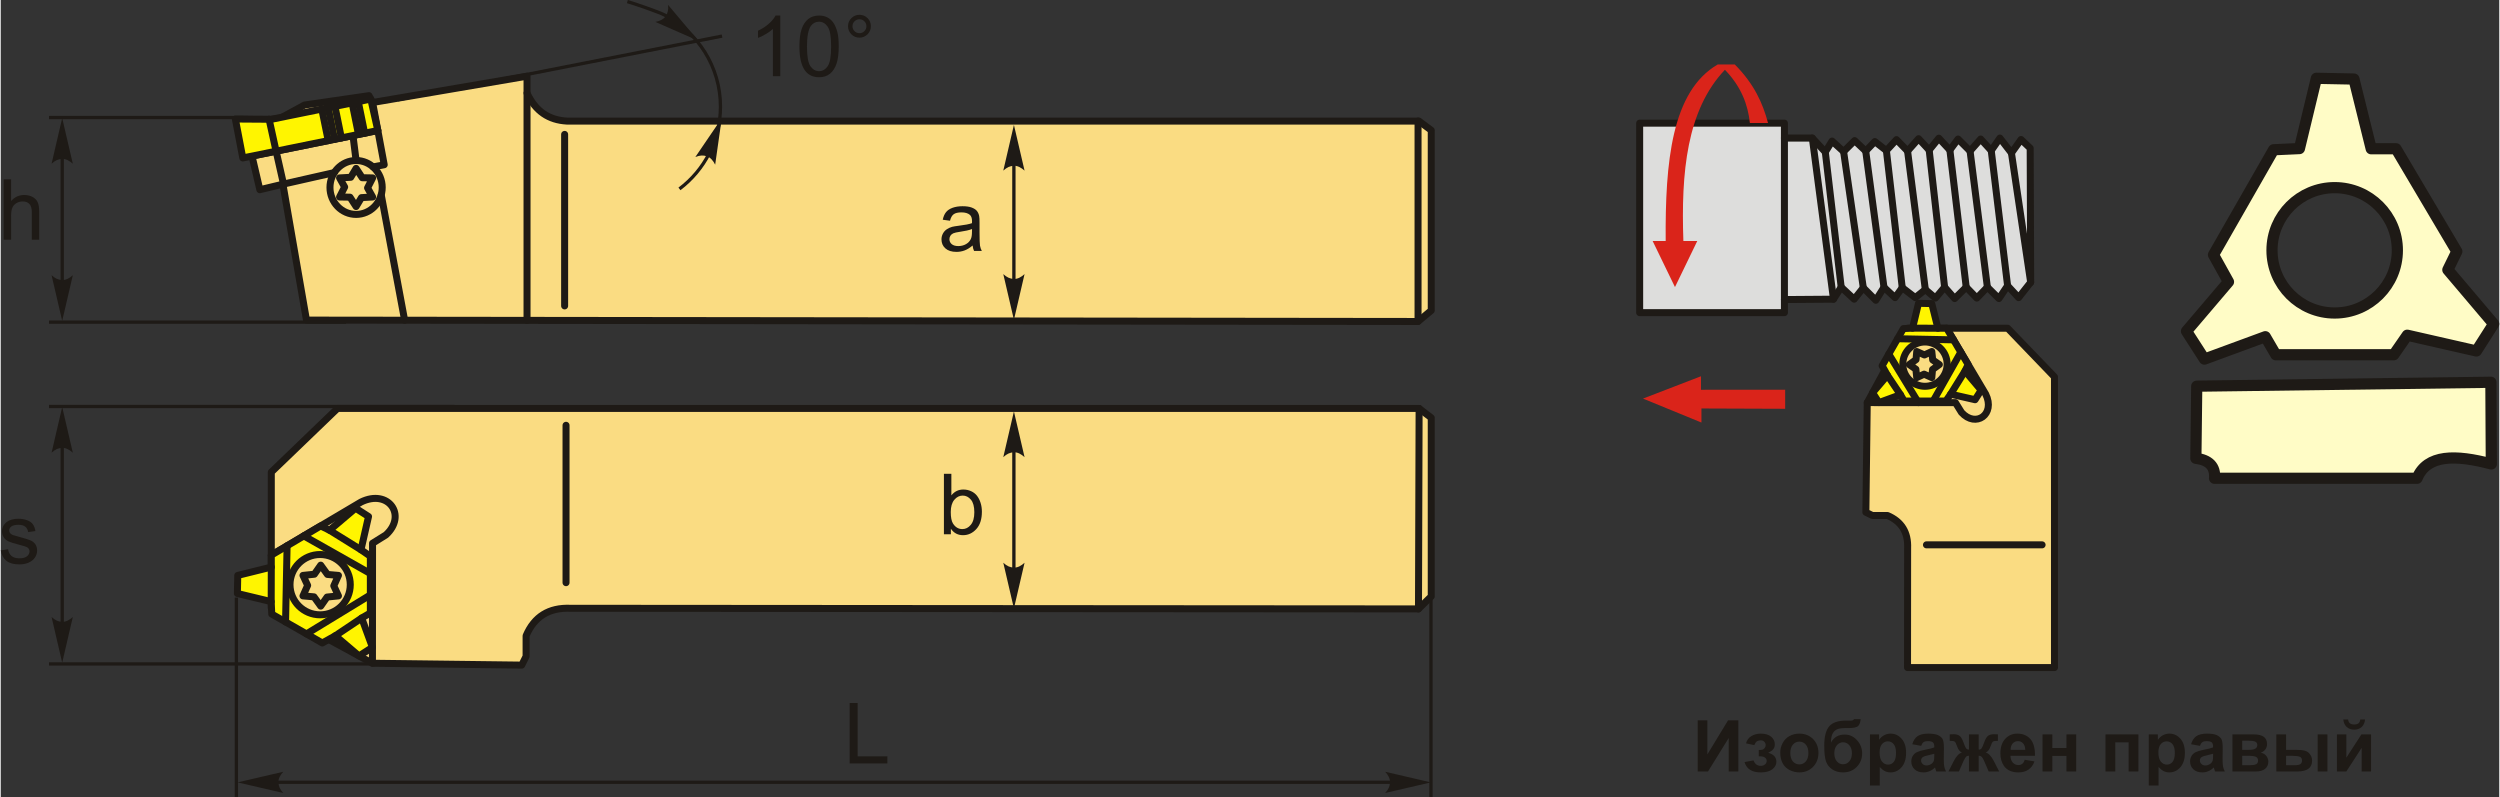 <?xml version="1.0" encoding="UTF-8"?>
<!DOCTYPE svg PUBLIC "-//W3C//DTD SVG 1.1//EN" "http://www.w3.org/Graphics/SVG/1.1/DTD/svg11.dtd">
<!-- Creator: CorelDRAW 2018 (64-Bit) -->
<svg xmlns="http://www.w3.org/2000/svg" xml:space="preserve" width="1784px" height="569px" version="1.1" style="shape-rendering:geometricPrecision; text-rendering:geometricPrecision; image-rendering:optimizeQuality; fill-rule:evenodd; clip-rule:evenodd"
viewBox="0 0 798.79 254.92"
 xmlns:xlink="http://www.w3.org/1999/xlink">
 <rect x="0" y="0" width="798.79" height="254.92" fill="#333333" stroke="none"/>
 <defs>
  <style type="text/css">
   <![CDATA[
    .str1 {stroke:#1E1A16;stroke-width:1.06;stroke-miterlimit:22.926}
    .str2 {stroke:#1E1A16;stroke-width:3.58;stroke-linecap:round;stroke-linejoin:round;stroke-miterlimit:22.926}
    .str0 {stroke:#1E1A16;stroke-width:2.24;stroke-linecap:round;stroke-linejoin:round;stroke-miterlimit:22.926}
    .fil2 {fill:none}
    .fil5 {fill:#DDDDDC}
    .fil7 {fill:#FFFCC6}
    .fil3 {fill:#FFF500}
    .fil1 {fill:#FADC82}
    .fil8 {fill:#DA241A}
    .fil0 {fill:#1E1A16;fill-rule:nonzero}
    .fil4 {fill:#1E1A16;fill-rule:nonzero}
    .fil6 {fill:#DA241A;fill-rule:nonzero}
   ]]>
  </style>
 </defs>
 <g id="Layer_x0020_1">
  <g id="_2739256052288">
   <polygon class="fil0" points="542.53,230.3 545.62,230.3 545.62,241.18 552.23,230.3 555.52,230.3 555.52,246.64 552.44,246.64 552.44,235.94 545.82,246.64 542.53,246.64 "/>
   <path id="1" class="fil0" d="M562.05 241.8l0 -2.03c0.54,0 0.94,-0.03 1.18,-0.11 0.25,-0.07 0.48,-0.24 0.7,-0.51 0.22,-0.28 0.33,-0.59 0.33,-0.94 0,-0.38 -0.14,-0.73 -0.41,-1.04 -0.27,-0.32 -0.67,-0.48 -1.21,-0.48 -0.42,0 -0.79,0.09 -1.12,0.27 -0.33,0.17 -0.62,0.59 -0.89,1.26l-2.65 -0.57c0.27,-1.04 0.84,-1.81 1.72,-2.33 0.87,-0.52 1.87,-0.78 2.99,-0.78 1.43,0 2.53,0.33 3.32,0.99 0.78,0.65 1.17,1.47 1.17,2.47 0,0.62 -0.17,1.13 -0.5,1.53 -0.34,0.41 -0.88,0.79 -1.61,1.14 0.88,0.24 1.53,0.6 1.96,1.08 0.44,0.49 0.65,1.09 0.65,1.81 0,0.92 -0.43,1.72 -1.29,2.38 -0.86,0.67 -2.1,1 -3.71,1 -2.82,0 -4.55,-1.11 -5.18,-3.31l2.86 -0.53c0.46,1.16 1.22,1.74 2.28,1.74 0.59,0 1.06,-0.16 1.41,-0.47 0.35,-0.3 0.53,-0.67 0.53,-1.08 0,-0.46 -0.18,-0.83 -0.55,-1.09 -0.37,-0.26 -0.85,-0.4 -1.45,-0.4l-0.53 0z"/>
   <path id="2" class="fil0" d="M568.92 240.57c0,-1.04 0.25,-2.05 0.77,-3.02 0.51,-0.98 1.24,-1.72 2.18,-2.23 0.94,-0.52 1.98,-0.78 3.14,-0.78 1.8,0 3.26,0.59 4.41,1.75 1.14,1.17 1.71,2.64 1.71,4.42 0,1.79 -0.58,3.28 -1.73,4.46 -1.16,1.18 -2.61,1.77 -4.36,1.77 -1.09,0 -2.12,-0.25 -3.11,-0.74 -0.98,-0.49 -1.73,-1.21 -2.24,-2.16 -0.52,-0.95 -0.77,-2.1 -0.77,-3.47zm3.22 0.17c0,1.18 0.28,2.08 0.83,2.7 0.56,0.63 1.25,0.94 2.06,0.94 0.82,0 1.5,-0.31 2.05,-0.94 0.56,-0.62 0.83,-1.53 0.83,-2.72 0,-1.16 -0.27,-2.06 -0.83,-2.68 -0.55,-0.63 -1.23,-0.94 -2.05,-0.94 -0.81,0 -1.5,0.31 -2.06,0.94 -0.55,0.62 -0.83,1.53 -0.83,2.7z"/>
   <path id="3" class="fil0" d="M592.5 229.91l2.12 0c-0.07,0.94 -0.32,1.65 -0.74,2.14 -0.43,0.48 -1.49,0.72 -3.17,0.72 -0.2,0 -0.4,0 -0.6,-0.01l-0.4 0c-1,0 -1.81,0.11 -2.43,0.33 -0.63,0.22 -1.14,0.65 -1.54,1.28 -0.4,0.63 -0.6,1.65 -0.62,3.06 0.46,-0.87 1.06,-1.52 1.79,-1.95 0.73,-0.43 1.61,-0.64 2.62,-0.64 1.55,0 2.87,0.61 3.95,1.82 1.08,1.21 1.62,2.61 1.62,4.21 0,1.66 -0.57,3.09 -1.7,4.28 -1.14,1.19 -2.62,1.79 -4.45,1.79 -1.26,0 -2.36,-0.3 -3.32,-0.91 -0.95,-0.6 -1.63,-1.42 -2.04,-2.47 -0.41,-1.05 -0.61,-2.78 -0.61,-5.2 0,-2.84 0.52,-4.89 1.57,-6.13 1.04,-1.24 2.87,-1.86 5.48,-1.86l1.58 0c0.44,0 0.74,-0.16 0.89,-0.46zm-6.3 10.9c0,1.09 0.27,1.95 0.8,2.58 0.54,0.63 1.19,0.95 1.97,0.95 0.84,0 1.52,-0.33 2.06,-0.99 0.54,-0.65 0.8,-1.49 0.8,-2.53 0,-1.05 -0.27,-1.9 -0.81,-2.54 -0.55,-0.65 -1.22,-0.97 -2.02,-0.97 -0.77,0 -1.44,0.32 -1.98,0.95 -0.55,0.64 -0.82,1.49 -0.82,2.55z"/>
   <path id="4" class="fil0" d="M597.6 234.79l2.92 0 0 1.74c0.38,-0.59 0.89,-1.07 1.54,-1.44 0.65,-0.36 1.37,-0.55 2.15,-0.55 1.38,0 2.54,0.54 3.5,1.62 0.96,1.08 1.44,2.59 1.44,4.51 0,1.98 -0.48,3.52 -1.45,4.62 -0.97,1.1 -2.14,1.65 -3.51,1.65 -0.66,0 -1.25,-0.13 -1.78,-0.39 -0.53,-0.26 -1.1,-0.71 -1.68,-1.34l0 5.93 -3.13 0 0 -16.35zm3.08 5.75c0,1.33 0.26,2.32 0.79,2.96 0.53,0.63 1.17,0.95 1.92,0.95 0.73,0 1.34,-0.29 1.82,-0.88 0.48,-0.58 0.72,-1.54 0.72,-2.88 0,-1.25 -0.25,-2.17 -0.74,-2.78 -0.5,-0.6 -1.11,-0.9 -1.85,-0.9 -0.76,0 -1.4,0.3 -1.9,0.89 -0.51,0.59 -0.76,1.47 -0.76,2.64z"/>
   <path id="5" class="fil0" d="M613.96 238.45l-2.83 -0.51c0.32,-1.15 0.87,-2.01 1.65,-2.56 0.78,-0.56 1.94,-0.84 3.48,-0.84 1.4,0 2.44,0.17 3.12,0.5 0.68,0.33 1.17,0.75 1.45,1.26 0.27,0.51 0.41,1.44 0.41,2.8l-0.04 3.65c0,1.04 0.05,1.81 0.15,2.3 0.1,0.5 0.28,1.03 0.56,1.59l-3.11 0c-0.08,-0.2 -0.18,-0.51 -0.3,-0.91 -0.05,-0.19 -0.09,-0.31 -0.11,-0.37 -0.53,0.53 -1.1,0.92 -1.71,1.18 -0.61,0.26 -1.26,0.4 -1.94,0.4 -1.22,0 -2.18,-0.33 -2.88,-0.99 -0.7,-0.66 -1.05,-1.5 -1.05,-2.51 0,-0.67 0.16,-1.26 0.48,-1.79 0.32,-0.52 0.77,-0.92 1.35,-1.2 0.57,-0.28 1.4,-0.52 2.48,-0.73 1.46,-0.28 2.48,-0.54 3.04,-0.77l0 -0.32c0,-0.61 -0.15,-1.04 -0.44,-1.3 -0.3,-0.26 -0.87,-0.39 -1.69,-0.39 -0.56,0 -0.99,0.11 -1.31,0.34 -0.31,0.22 -0.56,0.61 -0.76,1.17zm4.2 2.53c-0.4,0.13 -1.03,0.29 -1.9,0.48 -0.87,0.19 -1.44,0.37 -1.71,0.54 -0.41,0.3 -0.61,0.66 -0.61,1.11 0,0.44 0.16,0.82 0.49,1.13 0.33,0.32 0.74,0.48 1.25,0.48 0.56,0 1.1,-0.18 1.62,-0.55 0.37,-0.29 0.62,-0.63 0.74,-1.04 0.08,-0.27 0.12,-0.78 0.12,-1.53l0 -0.62z"/>
   <path id="6" class="fil0" d="M629.24 246.64l0 -5.04c-0.41,0.03 -0.7,0.12 -0.86,0.27 -0.16,0.15 -0.44,0.6 -0.84,1.35l-1.49 3.42 -3.36 0 1.67 -3.26c0.84,-1.63 1.72,-2.57 2.64,-2.8 -0.68,-0.27 -1.21,-0.94 -1.57,-2.03 -0.28,-0.81 -0.52,-1.3 -0.75,-1.46 -0.23,-0.16 -0.75,-0.24 -1.58,-0.24l0 -2.07c0.61,-0.03 1.04,-0.05 1.29,-0.05 0.68,0 1.27,0.15 1.77,0.45 0.49,0.31 0.95,1.07 1.38,2.29 0.33,0.94 0.6,1.54 0.8,1.79 0.2,0.25 0.5,0.38 0.9,0.4l0 -4.87 3.12 0 0 4.87c0.4,0 0.71,-0.13 0.91,-0.4 0.2,-0.25 0.47,-0.85 0.79,-1.79 0.43,-1.2 0.88,-1.96 1.36,-2.28 0.47,-0.31 1.09,-0.46 1.84,-0.46 0.21,0 0.63,0.02 1.24,0.05l0 2.07c-0.82,0 -1.34,0.08 -1.58,0.24 -0.22,0.16 -0.47,0.65 -0.75,1.46 -0.36,1.09 -0.88,1.76 -1.57,2.03 0.92,0.23 1.8,1.17 2.64,2.8l1.67 3.26 -3.36 0 -1.48 -3.42c-0.27,-0.61 -0.52,-1.02 -0.74,-1.24 -0.23,-0.23 -0.55,-0.35 -0.97,-0.38l0 5.04 -3.12 0z"/>
   <path id="7" class="fil0" d="M647.06 242.9l3.13 0.52c-0.4,1.15 -1.04,2.02 -1.9,2.62 -0.87,0.6 -1.95,0.9 -3.25,0.9 -2.06,0 -3.58,-0.68 -4.57,-2.02 -0.78,-1.08 -1.17,-2.44 -1.17,-4.09 0,-1.96 0.51,-3.51 1.54,-4.62 1.02,-1.11 2.32,-1.67 3.88,-1.67 1.76,0 3.15,0.59 4.17,1.75 1.02,1.16 1.5,2.95 1.46,5.35l-7.83 0c0.02,0.93 0.27,1.65 0.75,2.17 0.48,0.52 1.09,0.78 1.8,0.78 0.49,0 0.9,-0.14 1.23,-0.4 0.34,-0.27 0.59,-0.7 0.76,-1.29zm0.18 -3.17c-0.02,-0.91 -0.25,-1.61 -0.7,-2.08 -0.44,-0.47 -0.98,-0.71 -1.62,-0.71 -0.68,0 -1.25,0.25 -1.69,0.75 -0.45,0.5 -0.66,1.18 -0.66,2.04l4.67 0z"/>
   <polygon id="8" class="fil0" points="652.77,234.79 655.9,234.79 655.9,239.13 660.42,239.13 660.42,234.79 663.54,234.79 663.54,246.64 660.42,246.64 660.42,241.67 655.9,241.67 655.9,246.64 652.77,246.64 "/>
   <polygon id="9" class="fil0" points="672.9,234.79 683.42,234.79 683.42,246.64 680.29,246.64 680.29,237.33 676.03,237.33 676.03,246.64 672.9,246.64 "/>
   <path id="10" class="fil0" d="M686.73 234.79l2.92 0 0 1.74c0.38,-0.59 0.89,-1.07 1.54,-1.44 0.65,-0.36 1.36,-0.55 2.15,-0.55 1.38,0 2.54,0.54 3.5,1.62 0.96,1.08 1.44,2.59 1.44,4.51 0,1.98 -0.48,3.52 -1.45,4.62 -0.97,1.1 -2.14,1.65 -3.51,1.65 -0.66,0 -1.25,-0.13 -1.78,-0.39 -0.53,-0.26 -1.1,-0.71 -1.68,-1.34l0 5.93 -3.13 0 0 -16.35zm3.08 5.75c0,1.33 0.26,2.32 0.79,2.96 0.53,0.63 1.17,0.95 1.92,0.95 0.73,0 1.34,-0.29 1.82,-0.88 0.48,-0.58 0.72,-1.54 0.72,-2.88 0,-1.25 -0.25,-2.17 -0.74,-2.78 -0.5,-0.6 -1.11,-0.9 -1.85,-0.9 -0.76,0 -1.4,0.3 -1.9,0.89 -0.51,0.59 -0.76,1.47 -0.76,2.64z"/>
   <path id="11" class="fil0" d="M703.09 238.45l-2.83 -0.51c0.32,-1.15 0.87,-2.01 1.65,-2.56 0.78,-0.56 1.94,-0.84 3.48,-0.84 1.4,0 2.44,0.17 3.12,0.5 0.68,0.33 1.17,0.75 1.45,1.26 0.27,0.51 0.41,1.44 0.41,2.8l-0.04 3.65c0,1.04 0.05,1.81 0.15,2.3 0.1,0.5 0.28,1.03 0.56,1.59l-3.11 0c-0.08,-0.2 -0.18,-0.51 -0.3,-0.91 -0.05,-0.19 -0.09,-0.31 -0.11,-0.37 -0.53,0.53 -1.1,0.92 -1.71,1.18 -0.61,0.26 -1.26,0.4 -1.94,0.4 -1.22,0 -2.18,-0.33 -2.88,-0.99 -0.7,-0.66 -1.05,-1.5 -1.05,-2.51 0,-0.67 0.16,-1.26 0.48,-1.79 0.32,-0.52 0.77,-0.92 1.35,-1.2 0.57,-0.28 1.4,-0.52 2.48,-0.73 1.46,-0.28 2.48,-0.54 3.04,-0.77l0 -0.32c0,-0.61 -0.15,-1.04 -0.44,-1.3 -0.3,-0.26 -0.87,-0.39 -1.69,-0.39 -0.56,0 -0.99,0.11 -1.31,0.34 -0.31,0.22 -0.56,0.61 -0.76,1.17zm4.2 2.53c-0.4,0.13 -1.03,0.29 -1.9,0.48 -0.87,0.19 -1.44,0.37 -1.71,0.54 -0.41,0.3 -0.61,0.66 -0.61,1.11 0,0.44 0.16,0.82 0.49,1.13 0.33,0.32 0.74,0.48 1.25,0.48 0.56,0 1.1,-0.18 1.62,-0.55 0.37,-0.29 0.62,-0.63 0.74,-1.04 0.08,-0.27 0.12,-0.78 0.12,-1.53l0 -0.62z"/>
   <path id="12" class="fil0" d="M713.48 234.79l6.86 0c1.41,0 2.46,0.26 3.16,0.77 0.7,0.52 1.05,1.29 1.05,2.33 0,0.66 -0.19,1.24 -0.57,1.73 -0.38,0.49 -0.87,0.82 -1.44,0.98 0.81,0.2 1.42,0.57 1.82,1.13 0.4,0.55 0.6,1.15 0.6,1.8 0,0.92 -0.34,1.67 -1.01,2.25 -0.68,0.57 -1.68,0.86 -3,0.86l-7.47 0 0 -11.85zm3.13 4.94l2.03 0c0.98,0 1.69,-0.13 2.13,-0.37 0.43,-0.25 0.66,-0.64 0.66,-1.17 0,-0.5 -0.21,-0.85 -0.62,-1.07 -0.4,-0.21 -1.13,-0.32 -2.17,-0.32l-2.03 0 0 2.93zm0 4.9l2.49 0c0.89,0 1.55,-0.1 1.96,-0.32 0.41,-0.22 0.62,-0.6 0.62,-1.16 0,-0.58 -0.24,-0.98 -0.71,-1.2 -0.47,-0.22 -1.39,-0.33 -2.75,-0.33l-1.61 0 0 3.01z"/>
   <path id="13" class="fil0" d="M727.51 234.79l3.13 0 0 4.94 3.15 0c1.24,0 2.18,0.08 2.83,0.26 0.65,0.17 1.2,0.55 1.65,1.14 0.45,0.58 0.68,1.28 0.68,2.07 0,1.14 -0.4,2 -1.19,2.58 -0.78,0.57 -1.97,0.86 -3.54,0.86l-6.71 0 0 -11.85zm3.13 9.84l2.92 0c0.76,0 1.31,-0.12 1.66,-0.35 0.34,-0.24 0.51,-0.62 0.51,-1.15 0,-0.57 -0.22,-0.96 -0.67,-1.17 -0.44,-0.21 -1.24,-0.32 -2.39,-0.32l-2.03 0 0 2.99zm10.09 -9.84l3.12 0 0 11.85 -3.12 0 0 -11.85z"/>
   <path id="14" class="fil0" d="M746.89 234.79l3.01 0 0 7.45 4.82 -7.45 3.08 0 0 11.85 -3.01 0 0 -7.55 -4.89 7.55 -3.01 0 0 -11.85zm7.46 -4.77l1.53 0c-0.08,1.01 -0.44,1.81 -1.06,2.38 -0.62,0.58 -1.42,0.87 -2.41,0.87 -0.99,0 -1.79,-0.29 -2.41,-0.87 -0.62,-0.57 -0.98,-1.37 -1.07,-2.38l1.53 0c0.06,0.53 0.24,0.93 0.56,1.2 0.32,0.27 0.78,0.4 1.39,0.4 0.61,0 1.07,-0.13 1.39,-0.4 0.32,-0.27 0.5,-0.67 0.55,-1.2z"/>
   <g>
    <g>
     <path class="fil1 str0" d="M166.56 212.64l-47.72 -0.6 -32.34 -17.57 0 -43.53 21.16 -20.36 345.8 0 3.88 2.99 0 57.1 -4.08 4 -271.13 -0.2c-6.86,-0.28 -11.57,2.67 -14.17,8.78l0 6.59 -1.4 2.8z"/>
     <line class="fil2 str0" x1="180.73" y1="135.97" x2="180.73" y2= "186.28" />
     <line class="fil2 str0" x1="453.26" y1="194.67" x2="453.46" y2= "130.58" />
     <path class="fil2 str0" d="M118.84 212.04l0.03 -38.36 4.27 -2.66c6.84,-6.22 0.85,-14.84 -7.97,-10.51l-28.67 16.98"/>
     <path class="fil3 str0" d="M86.47 192.34l-10.81 -2.6 0.12 -5.78 10.72 -2.66 0 -3.81 15.79 -9.35 2.83 1.38 8.32 -7.05 4.15 2.66 -2.42 10.63 3 2.08 0 18.13 -2.77 1.62 3.44 9.36 -4.29 2.76 -7.58 -6.46 -4.16 2.31 -16.16 -9.24 -0.18 -3.98zm15.64 -15.06c5.33,0 9.64,4.32 9.64,9.64 0,5.33 -4.31,9.64 -9.64,9.64 -5.32,0 -9.63,-4.31 -9.63,-9.64 0,-5.32 4.31,-9.64 9.63,-9.64z"/>
     <polygon class="fil1 str0" points="102.3,180.68 104.45,183.65 107.97,183.96 106.48,187.3 107.97,190.51 104.33,190.88 102.3,193.78 100.15,190.81 96.63,190.51 98.12,187.16 96.63,183.96 100.27,183.58 "/>
     <line class="fil2 str0" x1="86.47" y1="192.34" x2="86.5" y2= "181.3" />
     <line class="fil2 str0" x1="105.12" y1="169.52" x2="115.17" y2= "175.76" />
     <line class="fil2 str0" x1="106.97" y1="203.25" x2="115.4" y2= "197.59" />
     <line class="fil2 str0" x1="96.9" y1="171.33" x2="118.17" y2= "183.36" />
     <line class="fil2 str0" x1="118.86" y1="189.78" x2="97.75" y2= "202.66" />
     <line class="fil2 str0" x1="91.06" y1="198.84" x2="91.55" y2= "174.5" />
    </g>
    <g>
     <path class="fil1 str0" d="M453.12 102.78l-355.37 -0.44 -7.54 -43.45 -7.37 1.76 -2.51 -10.75 6.27 -11.77 2.51 -0.19 8 -4.36 20.62 -3 1.16 2.19 49.37 -8.42 0 5.42c2.66,5.78 6.98,8.64 12.76,8.94l272.39 0 3.93 2.94 0 57.61 -4.22 3.52z"/>
     <line class="fil2 str0" x1="168.26" y1="29.77" x2="168.26" y2= "102.43" />
     <line class="fil2 str0" x1="180.28" y1="42.97" x2="180.28" y2= "97.8" />
     <line class="fil2 str0" x1="453.12" y1="102.78" x2="453.12" y2= "38.71" />
     <ellipse class="fil1 str0" cx="113.61" cy="59.93" rx="8.35" ry="8.62"/>
     <line class="fil2 str0" x1="121.65" y1="62.31" x2="129.13" y2= "102.38" />
     <polygon class="fil1 str0" points="113.61,53.83 115.57,56.82 118.9,56.88 117.28,60.07 118.9,62.98 115.33,63.18 113.61,66.03 111.66,63.04 108.33,62.98 109.95,59.79 108.33,56.88 111.9,56.68 "/>
     <line class="fil2 str0" x1="90.21" y1="58.89" x2="106.65" y2= "55.17" />
     <polyline class="fil2 str0" points="119.04,53.37 122.6,52.67 118.89,32.77 "/>
     <line class="fil2 str0" x1="80.33" y1="49.9" x2="120.56" y2= "41.72" />
     <line class="fil2 str0" x1="87.87" y1="47.59" x2="90.41" y2= "58.84" />
     <line class="fil2 str0" x1="112.61" y1="43.33" x2="113.61" y2= "51.31" />
     <polygon class="fil3 str0" points="120.56,41.72 77.39,50.5 75.01,38.05 86.6,38.13 118.31,31.67 "/>
     <line class="fil2 str0" x1="116.35" y1="42.57" x2="114.3" y2= "32.49" />
     <line class="fil2 str0" x1="114.38" y1="42.97" x2="112.33" y2= "32.89" />
     <line class="fil2 str0" x1="108.9" y1="44.09" x2="106.85" y2= "34.01" />
     <line class="fil2 str0" x1="106.73" y1="44.53" x2="104.68" y2= "34.45" />
     <line class="fil2 str0" x1="104.7" y1="44.94" x2="102.64" y2= "34.86" />
     <line class="fil2 str0" x1="87.87" y1="47.59" x2="85.79" y2= "38.12" />
    </g>
    <path class="fil0" d="M0.94 76.64l0 -19.31 2.38 0 0 6.95c1.1,-1.29 2.49,-1.94 4.17,-1.94 1.03,0 1.93,0.21 2.69,0.62 0.76,0.41 1.3,0.97 1.63,1.69 0.33,0.72 0.49,1.76 0.49,3.13l0 8.86 -2.37 0 0 -8.85c0,-1.18 -0.26,-2.05 -0.77,-2.59 -0.51,-0.53 -1.23,-0.8 -2.16,-0.8 -0.7,0 -1.36,0.18 -1.97,0.54 -0.62,0.36 -1.06,0.86 -1.32,1.48 -0.26,0.62 -0.39,1.48 -0.39,2.58l0 7.64 -2.38 0z"/>
    <line class="fil2 str1" x1="79.16" y1="37.58" x2="15.44" y2= "37.58" />
    <line class="fil2 str1" x1="110.41" y1="102.99" x2="15.44" y2= "102.99" />
    <line class="fil2 str1" x1="19.66" y1="47.69" x2="19.66" y2= "89.58" />
    <path id="стрелка.cdr" class="fil4" d="M19.65 37.74l3.4 14.61c-1.05,-0.95 -2.22,-1.59 -3.4,-1.54 -1.25,0.05 -2.2,0.45 -3.4,1.54l3.4 -14.61z"/>
    <path id="стрелка.cdr_0" class="fil4" d="M19.65 102.6l3.4 -14.62c-1.05,0.96 -2.22,1.59 -3.4,1.55 -1.25,-0.06 -2.2,-0.46 -3.4,-1.55l3.4 14.62z"/>
    <path class="fil0" d="M310.72 78.48c-0.88,0.75 -1.73,1.27 -2.55,1.58 -0.81,0.31 -1.69,0.47 -2.62,0.47 -1.54,0 -2.72,-0.38 -3.55,-1.13 -0.83,-0.74 -1.24,-1.7 -1.24,-2.87 0,-0.68 0.16,-1.3 0.47,-1.87 0.31,-0.57 0.72,-1.02 1.23,-1.36 0.5,-0.34 1.07,-0.6 1.7,-0.78 0.47,-0.12 1.18,-0.23 2.12,-0.35 1.91,-0.23 3.33,-0.5 4.23,-0.82 0.01,-0.32 0.02,-0.53 0.02,-0.61 0,-0.96 -0.23,-1.64 -0.68,-2.04 -0.6,-0.53 -1.51,-0.8 -2.7,-0.8 -1.12,0 -1.95,0.2 -2.48,0.59 -0.54,0.39 -0.93,1.08 -1.18,2.08l-2.32 -0.32c0.21,-1 0.55,-1.8 1.04,-2.41 0.48,-0.61 1.19,-1.08 2.1,-1.41 0.92,-0.33 1.98,-0.5 3.19,-0.5 1.19,0 2.17,0.14 2.92,0.42 0.75,0.29 1.3,0.64 1.65,1.07 0.35,0.42 0.6,0.96 0.74,1.61 0.08,0.41 0.12,1.14 0.12,2.18l0 3.15c0,2.2 0.05,3.59 0.15,4.18 0.09,0.59 0.29,1.15 0.58,1.69l-2.48 0c-0.24,-0.5 -0.4,-1.08 -0.46,-1.75zm-0.19 -5.26c-0.87,0.35 -2.16,0.64 -3.89,0.89 -0.98,0.14 -1.67,0.29 -2.08,0.47 -0.4,0.17 -0.71,0.43 -0.93,0.76 -0.22,0.34 -0.33,0.71 -0.33,1.13 0,0.62 0.24,1.15 0.72,1.57 0.48,0.41 1.18,0.63 2.1,0.63 0.91,0 1.73,-0.2 2.44,-0.6 0.71,-0.4 1.24,-0.94 1.57,-1.63 0.26,-0.54 0.38,-1.32 0.38,-2.36l0.02 -0.86z"/>
    <line class="fil2 str1" x1="323.91" y1="43" x2="323.91" y2= "97.39" />
    <path id="стрелка.cdr_1" class="fil4" d="M323.92 39.93l3.4 14.62c-1.05,-0.95 -2.21,-1.59 -3.39,-1.55 -1.26,0.06 -2.2,0.46 -3.41,1.55l3.4 -14.62z"/>
    <path id="стрелка.cdr_2" class="fil4" d="M323.92 102.25l3.4 -14.62c-1.05,0.96 -2.21,1.6 -3.39,1.55 -1.26,-0.05 -2.2,-0.46 -3.41,-1.55l3.4 14.62z"/>
    <path class="fil0" d="M303.76 170.8l-2.22 0 0 -19.32 2.38 0 0 6.89c1,-1.25 2.28,-1.87 3.83,-1.87 0.86,0 1.68,0.17 2.45,0.52 0.77,0.34 1.4,0.83 1.9,1.46 0.49,0.63 0.88,1.38 1.16,2.27 0.28,0.88 0.42,1.83 0.42,2.84 0,2.39 -0.59,4.24 -1.77,5.54 -1.19,1.31 -2.61,1.97 -4.27,1.97 -1.65,0 -2.94,-0.69 -3.88,-2.06l0 1.76zm-0.03 -7.11c0,1.68 0.23,2.89 0.68,3.63 0.75,1.22 1.76,1.83 3.03,1.83 1.04,0 1.93,-0.45 2.68,-1.35 0.76,-0.9 1.14,-2.24 1.14,-4.02 0,-1.82 -0.36,-3.17 -1.09,-4.03 -0.72,-0.87 -1.6,-1.31 -2.62,-1.31 -1.04,0 -1.94,0.45 -2.69,1.35 -0.75,0.9 -1.13,2.2 -1.13,3.9z"/>
    <line class="fil2 str1" x1="323.91" y1="138.84" x2="323.91" y2= "186.4" />
    <path id="стрелка.cdr_3" class="fil4" d="M323.92 131.53l3.4 14.62c-1.05,-0.96 -2.21,-1.6 -3.39,-1.55 -1.26,0.05 -2.2,0.45 -3.41,1.55l3.4 -14.62z"/>
    <path id="стрелка.cdr_4" class="fil4" d="M323.92 194.53l3.4 -14.62c-1.05,0.96 -2.21,1.6 -3.39,1.55 -1.26,-0.05 -2.2,-0.45 -3.41,-1.55l3.4 14.62z"/>
    <path class="fil0" d="M0 175.96l2.35 -0.38c0.13,0.94 0.5,1.66 1.1,2.16 0.6,0.5 1.45,0.75 2.53,0.75 1.09,0 1.9,-0.22 2.43,-0.66 0.52,-0.44 0.79,-0.96 0.79,-1.56 0,-0.54 -0.24,-0.96 -0.71,-1.27 -0.33,-0.21 -1.14,-0.47 -2.43,-0.8 -1.73,-0.44 -2.94,-0.82 -3.61,-1.13 -0.67,-0.33 -1.18,-0.77 -1.52,-1.34 -0.35,-0.56 -0.53,-1.18 -0.53,-1.87 0,-0.62 0.15,-1.2 0.43,-1.73 0.29,-0.53 0.68,-0.97 1.17,-1.32 0.36,-0.27 0.87,-0.5 1.5,-0.69 0.64,-0.19 1.32,-0.28 2.05,-0.28 1.1,0 2.06,0.16 2.89,0.48 0.83,0.31 1.44,0.74 1.83,1.28 0.4,0.55 0.67,1.27 0.82,2.18l-2.32 0.32c-0.11,-0.73 -0.41,-1.3 -0.91,-1.71 -0.51,-0.41 -1.22,-0.61 -2.14,-0.61 -1.08,0 -1.86,0.18 -2.33,0.54 -0.46,0.36 -0.69,0.78 -0.69,1.26 0,0.31 0.09,0.59 0.29,0.84 0.19,0.25 0.49,0.46 0.9,0.63 0.24,0.09 0.93,0.29 2.09,0.6 1.68,0.45 2.85,0.82 3.51,1.1 0.67,0.28 1.19,0.7 1.57,1.24 0.38,0.55 0.57,1.22 0.57,2.03 0,0.79 -0.23,1.53 -0.69,2.23 -0.47,0.69 -1.13,1.23 -2,1.61 -0.87,0.39 -1.86,0.58 -2.96,0.58 -1.81,0 -3.2,-0.38 -4.15,-1.13 -0.96,-0.76 -1.57,-1.87 -1.83,-3.35z"/>
    <line class="fil2 str1" x1="145.09" y1="129.96" x2="15.44" y2= "129.96" />
    <line class="fil2 str1" x1="139.12" y1="212.26" x2="15.44" y2= "212.26" />
    <line class="fil2 str1" x1="19.66" y1="140.45" x2="19.66" y2= "199.27" />
    <path id="стрелка.cdr_5" class="fil4" d="M19.65 130.12l3.4 14.62c-1.05,-0.96 -2.22,-1.6 -3.4,-1.55 -1.25,0.05 -2.2,0.45 -3.4,1.55l3.4 -14.62z"/>
    <path id="стрелка.cdr_6" class="fil4" d="M19.65 211.87l3.4 -14.62c-1.05,0.96 -2.22,1.6 -3.4,1.55 -1.25,-0.06 -2.2,-0.46 -3.4,-1.55l3.4 14.62z"/>
    <line class="fil2 str1" x1="75.34" y1="191.04" x2="75.34" y2= "254.92" />
    <line class="fil2 str1" x1="457.25" y1="179.06" x2="457.25" y2= "254.92" />
    <line class="fil2 str1" x1="84.02" y1="250.09" x2="449.54" y2= "250.09" />
    <path id="стрелка.cdr_7" class="fil4" d="M75.71 250.13l14.62 -3.4c-0.96,1.05 -1.6,2.21 -1.55,3.39 0.06,1.26 0.46,2.2 1.55,3.4l-14.62 -3.39z"/>
    <path id="стрелка.cdr_8" class="fil4" d="M457.23 250.13l-14.62 -3.4c0.96,1.05 1.6,2.21 1.55,3.39 -0.05,1.26 -0.45,2.2 -1.55,3.4l14.62 -3.39z"/>
    <polygon class="fil0" points="271.4,244.07 271.4,224.75 273.96,224.75 273.96,241.8 283.46,241.8 283.46,244.07 "/>
    <line class="fil2 str1" x1="126.94" y1="31.9" x2="230.61" y2= "11.54" />
    <path class="fil2 str1" d="M200.34 0.51c2.13,0.6 9.98,3.3 11.9,4.29 10.61,5.47 17.86,16.54 17.86,29.29 0,10.75 -5.15,20.29 -13.11,26.3"/>
    <path id="стрелка.cdr_9" class="fil4" d="M230.52 37.79l-2.11 14.86c-0.63,-1.27 -1.49,-2.29 -2.6,-2.67 -1.2,-0.4 -2.22,-0.37 -3.74,0.22l8.45 -12.41z"/>
    <path id="стрелка.cdr_10" class="fil4" d="M223.02 13.04l-13.75 -6.04c1.4,-0.26 2.61,-0.81 3.28,-1.79 0.71,-1.03 0.96,-2.03 0.8,-3.65l9.67 11.48z"/>
    <path class="fil0" d="M249.23 24.37l-2.37 0 0 -15.11c-0.57,0.54 -1.32,1.09 -2.25,1.63 -0.92,0.55 -1.76,0.96 -2.5,1.23l0 -2.3c1.33,-0.62 2.49,-1.37 3.48,-2.26 1,-0.89 1.7,-1.75 2.12,-2.59l1.52 0 0 19.4z"/>
    <path id="1" class="fil0" d="M255.34 14.84c0,-2.28 0.23,-4.12 0.7,-5.52 0.47,-1.4 1.17,-2.47 2.09,-3.22 0.93,-0.75 2.09,-1.13 3.49,-1.13 1.04,0 1.95,0.21 2.73,0.63 0.79,0.42 1.43,1.02 1.94,1.81 0.5,0.78 0.9,1.74 1.18,2.87 0.3,1.12 0.44,2.65 0.44,4.56 0,2.27 -0.23,4.1 -0.7,5.5 -0.46,1.39 -1.16,2.47 -2.08,3.22 -0.93,0.76 -2.09,1.14 -3.51,1.14 -1.85,0 -3.32,-0.66 -4.38,-1.99 -1.27,-1.62 -1.9,-4.24 -1.9,-7.87zm2.42 0.01c0,3.18 0.37,5.29 1.12,6.34 0.74,1.04 1.65,1.56 2.74,1.56 1.09,0 2.01,-0.52 2.75,-1.57 0.74,-1.05 1.11,-3.16 1.11,-6.33 0,-3.18 -0.37,-5.29 -1.11,-6.34 -0.74,-1.04 -1.66,-1.57 -2.77,-1.57 -1.09,0 -1.96,0.47 -2.62,1.39 -0.81,1.17 -1.22,3.35 -1.22,6.52z"/>
    <path id="2" class="fil0" d="M270.88 8.38c0,-1.01 0.36,-1.87 1.08,-2.58 0.71,-0.71 1.57,-1.07 2.57,-1.07 1.02,0 1.88,0.36 2.6,1.07 0.71,0.71 1.06,1.57 1.06,2.58 0,1.01 -0.36,1.87 -1.07,2.59 -0.72,0.71 -1.58,1.07 -2.59,1.07 -1,0 -1.86,-0.35 -2.57,-1.06 -0.72,-0.72 -1.08,-1.58 -1.08,-2.6zm1.43 0.01c0,0.61 0.22,1.14 0.65,1.57 0.44,0.44 0.97,0.65 1.59,0.65 0.6,0 1.13,-0.21 1.56,-0.65 0.44,-0.43 0.65,-0.96 0.65,-1.57 0,-0.62 -0.21,-1.14 -0.65,-1.58 -0.43,-0.43 -0.96,-0.65 -1.56,-0.65 -0.62,0 -1.15,0.22 -1.59,0.65 -0.43,0.44 -0.65,0.96 -0.65,1.58z"/>
   </g>
   <g>
    <g>
     <g>
      <polygon class="fil5 str0" points="523.97,39.37 570.25,39.37 570.25,44.14 579.17,44.14 583.32,48.6 585.48,45.1 589.17,48.45 592.7,44.95 596.24,48.29 599.16,45.26 602.85,48.14 606.08,44.64 609.62,48.29 613.15,44.34 616.53,47.98 619.61,44.18 623.15,47.98 625.76,44.45 629.6,48.29 632.99,44.45 636.37,48.14 639.14,44.14 642.83,48.91 645.9,44.6 648.82,47.37 648.98,90.27 645.13,95.15 641.6,91.34 638.83,95.45 635.14,91.8 631.76,95.3 628.37,91.8 624.68,95.45 621.46,91.8 618.53,95.3 615.3,92.57 612.08,95.15 607.92,91.96 605.62,95.15 602.08,91.85 599.47,96 595.47,92 592.55,95.65 588.4,91.8 585.94,95.65 570.25,95.77 570.25,99.95 523.97,99.95 "/>
      <line class="fil2 str0" x1="570.25" y1="95.77" x2="570.25" y2= "44.14" />
      <line class="fil2 str0" x1="585.94" y1="95.65" x2="579.17" y2= "44.14" />
      <line class="fil2 str0" x1="588.4" y1="91.8" x2="583.32" y2= "48.6" />
      <line class="fil2 str0" x1="595.47" y1="92" x2="589.17" y2= "48.45" />
      <line class="fil2 str0" x1="602.08" y1="91.85" x2="596.24" y2= "48.29" />
      <line class="fil2 str0" x1="607.92" y1="91.96" x2="602.85" y2= "48.14" />
      <line class="fil2 str0" x1="615.3" y1="92.57" x2="609.62" y2= "48.29" />
      <line class="fil2 str0" x1="621.46" y1="91.8" x2="616.53" y2= "47.98" />
      <line class="fil2 str0" x1="628.37" y1="91.8" x2="623.15" y2= "47.98" />
      <line class="fil2 str0" x1="635.14" y1="91.8" x2="629.6" y2= "48.29" />
      <line class="fil2 str0" x1="641.6" y1="91.34" x2="636.37" y2= "48.14" />
      <line class="fil2 str0" x1="642.83" y1="48.91" x2="648.98" y2= "90.27" />
     </g>
     <polygon class="fil6" points="543.72,130.59 543.72,135.09 525.04,127.43 543.57,120.29 543.57,124.61 570.49,124.59 570.49,130.69 "/>
    </g>
    <path class="fil7 str2" d="M796.25 148.33l-0.14 -26.12 -94.04 1.25 -0.28 23.06c4.14,0.52 6.28,2.54 5.98,6.39l64.73 0c3.2,-7.75 12.4,-7.58 23.75,-4.58z"/>
    <path class="fil8" d="M528.12 77.05l4.17 0c-0.19,-25.22 1.9,-47.89 16.66,-56.45 1.8,0 3.61,0 5.42,0 6.22,6.24 8.99,12.48 10.64,18.72 -1.93,0 -3.86,0 -5.8,0 -0.63,-5.89 -2.78,-11.62 -7.98,-17.01 -12.2,12.82 -14.06,32.86 -13.28,54.74l4.44 0 -7.13 14.73 -7.14 -14.73z"/>
    <g>
     <path class="fil1 str0" d="M596.29 163.77l0.44 -35.06 12.91 -23.77 31.99 0 14.96 15.55 0 92.93 -46.98 0 0.03 -38.2c0.2,-5.04 -1.96,-8.51 -6.45,-10.42l-4.84 0 -2.06 -1.03z"/>
     <line class="fil2 str0" x1="652.63" y1="174.19" x2="615.66" y2= "174.19" />
     <path class="fil2 str0" d="M596.73 128.71l28.19 0.01 1.95 3.14c4.57,5.03 10.91,0.63 7.73,-5.85l-12.48 -21.07"/>
     <path class="fil3 str0" d="M611.21 104.91l1.91 -7.94 4.24 0.09 1.96 7.88 2.8 0 6.87 11.6 -1.01 2.08 5.17 6.11 -1.95 3.06 -7.81 -1.78 -1.53 2.2 -13.32 0 -1.19 -2.03 -6.88 2.53 -2.03 -3.16 4.75 -5.57 -1.7 -3.06 6.79 -11.87 2.93 -0.14zm11.06 11.5c0,3.91 -3.17,7.09 -7.08,7.09 -3.91,0 -7.09,-3.18 -7.09,-7.09 0,-3.91 3.18,-7.08 7.09,-7.08 3.91,0 7.08,3.17 7.08,7.08z"/>
     <polygon class="fil1 str0" points="619.78,116.55 617.6,118.13 617.37,120.72 614.91,119.62 612.55,120.72 612.28,118.04 610.15,116.55 612.33,114.97 612.55,112.38 615.01,113.48 617.37,112.38 617.65,115.06 "/>
     <line class="fil2 str0" x1="611.21" y1="104.91" x2="619.32" y2= "104.94" />
     <line class="fil2 str0" x1="627.98" y1="118.62" x2="623.39" y2= "126.01" />
     <line class="fil2 str0" x1="603.19" y1="119.98" x2="607.35" y2= "126.18" />
     <line class="fil2 str0" x1="626.65" y1="112.58" x2="617.81" y2= "128.21" />
     <line class="fil2 str0" x1="613.09" y1="128.72" x2="603.62" y2= "113.2" />
     <line class="fil2 str0" x1="606.43" y1="108.29" x2="624.32" y2= "108.65" />
    </g>
    <path class="fil7 str2" d="M734.9 47.5l5.42 -22.47 12.01 0.24 5.52 22.29 7.93 0 19.44 32.83 -2.87 5.88 14.65 17.29 -5.52 8.65 -22.1 -5.04 -4.32 6.24 -37.71 0 -3.36 -5.76 -19.46 7.16 -5.74 -8.92 13.43 -15.78 -4.8 -8.64 19.22 -33.59 8.26 -0.38zm31.31 32.53c0,11.06 -8.97,20.04 -20.04,20.04 -11.07,0 -20.04,-8.98 -20.04,-20.04 0,-11.07 8.97,-20.04 20.04,-20.04 11.07,0 20.04,8.97 20.04,20.04z"/>
   </g>
  </g>
 </g>
</svg>
